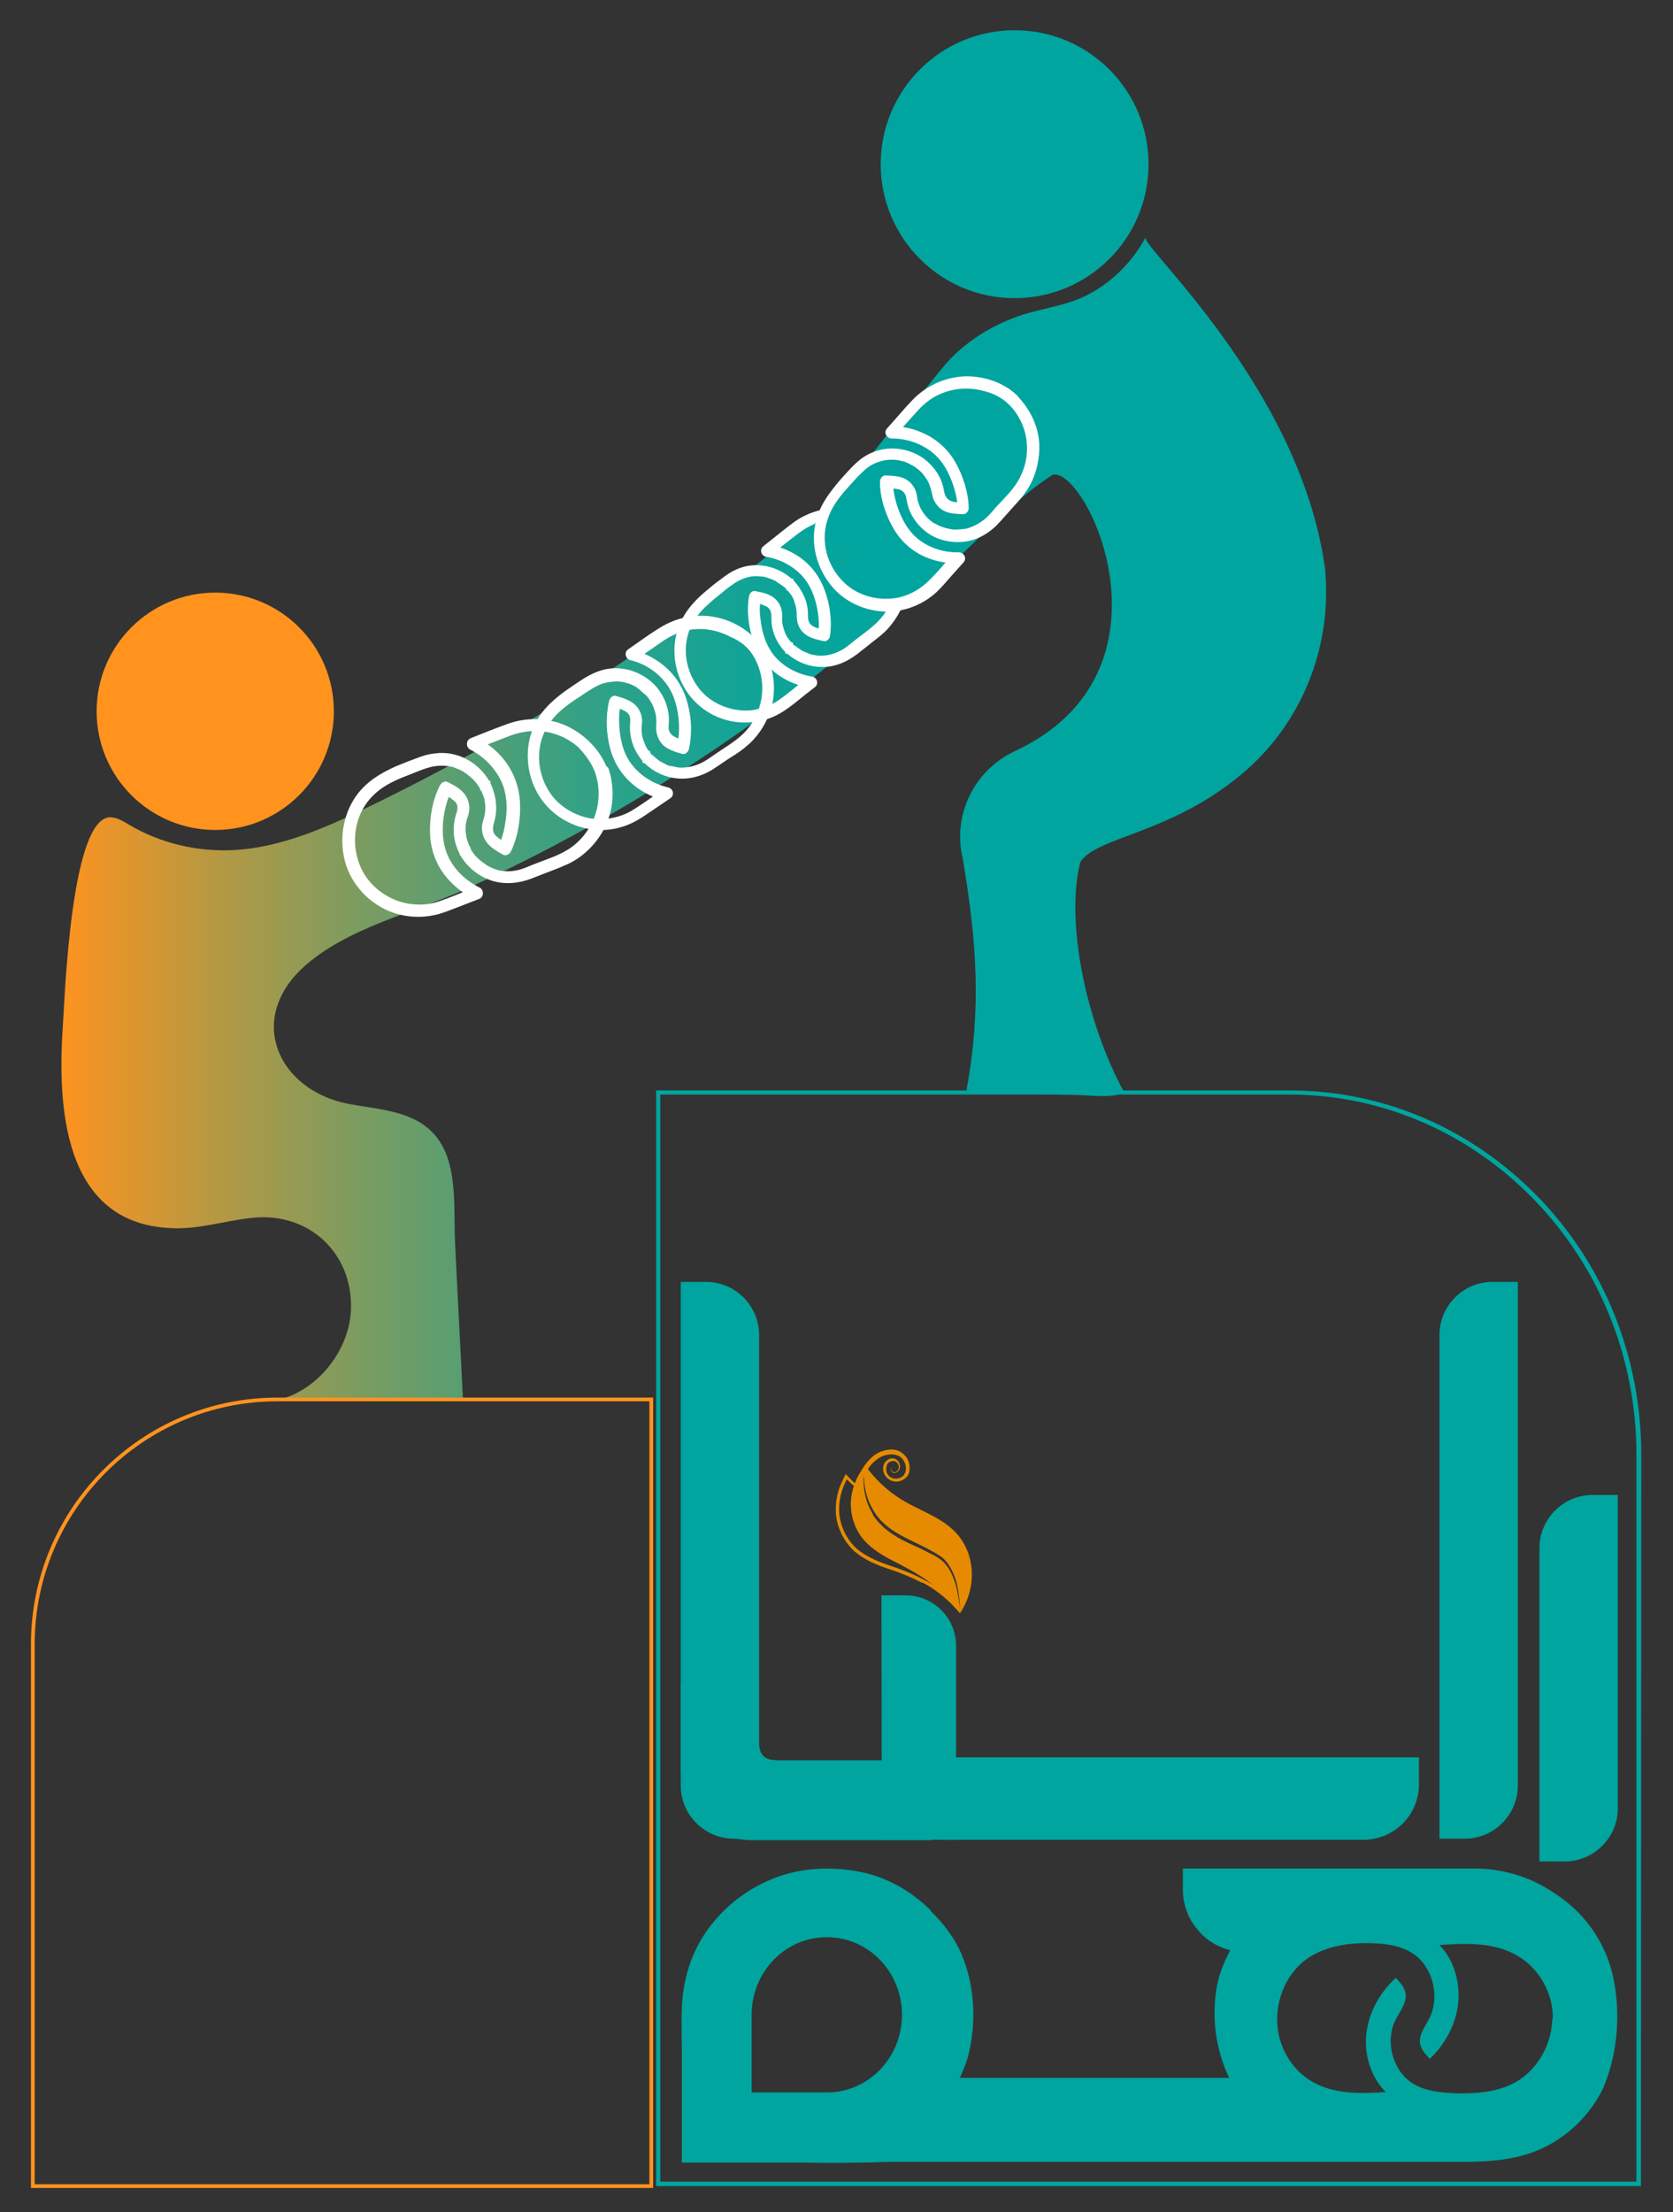 <?xml version="1.0" encoding="utf-8"?>
<!-- Generator: Adobe Illustrator 24.0.0, SVG Export Plug-In . SVG Version: 6.00 Build 0)  -->
<svg version="1.1" id="Layer_1" xmlns="http://www.w3.org/2000/svg" xmlns:xlink="http://www.w3.org/1999/xlink" x="0px" y="0px"
	 viewBox="0 0 448.5 592.8" style="enable-background:new 0 0 448.5 592.8;" xml:space="preserve">
<rect x="0" y="0" width="448.5" height="592.8" fill="#333333" stroke="none"/>
<style type="text/css">
	.st0{fill:#00A59F;}
	.st1{fill:#E68B00;}
	.st2{fill:#FF931E;}
	.st3{fill:url(#SVGID_1_);}
	.st4{fill:url(#SVGID_2_);}
	.st5{fill:#FFFFFF;}
	.st6{fill:none;stroke:#FF931E;stroke-miterlimit:10;}
</style>
<g>
	<path class="st0" d="M439.9,585.8h-264V292.2h169.8c25.2,0,48.8,10.2,66.7,28.6c17.8,18.4,27.6,43,27.6,69.1L439.9,585.8
		L439.9,585.8z M177,584.6h261.7V389.8c0-53.2-41.8-96.5-93.1-96.5H177V584.6z"/>
</g>
<g>
	<path class="st0" d="M385.9,492.7h6.8c7.8,0,14.2-6.4,14.2-14.2v-135h-6.8c-7.8,0-14.2,6.4-14.2,14.2V492.7z"/>
</g>
<g>
	<path class="st0" d="M412.7,498.8h6.8c7.8,0,14.2-6.4,14.2-14.2v-84h-6.8c-7.8,0-14.2,6.4-14.2,14.2L412.7,498.8z"/>
</g>
<g>
	<path class="st0" d="M203.5,492.7h-6.8c-7.8,0-14.2-6.4-14.2-14.2v-135h6.8c7.8,0,14.2,6.4,14.2,14.2V492.7z"/>
</g>
<g>
	<g>
		<path class="st1" d="M258.2,428.4C258.3,428.4,258.3,428.4,258.2,428.4c0.3,0.2,0.5,0.3,0.6,0.5c1.7-5.2,1-10.9-1.9-15.5
			c-2.3-3.5-5.5-5.4-9.1-6.8c-0.1,0.3-0.2,0.5-0.3,0.8c3.4,1.4,6.5,3.2,8.7,6.5C259.1,418.1,259.7,423.5,258.2,428.4z"/>
		<path class="st1" d="M248.4,424.6L248.4,424.6c1.5,0.8,2.9,1.7,4.2,2.7c0.8,0.6,1.9,1.4,2.7,2.1c0-0.1,0.1-0.2,0.1-0.3
			c0.1-0.2,0.2-0.3,0.3-0.4c-0.7-0.6-1.6-1.3-2.7-2.1c-1.7-1.3-3.6-2.4-5.7-3.5c-2.7-1.4-5.7-2.6-9.4-3.8c-3.5-1.2-6-2.5-8-4.1
			c-2.7-2.3-4.6-6-4.9-9.6c-0.2-2.8,0.3-5.6,1.5-8.1l0.5-1.1c0.9,0.9,1.9,1.8,2.8,2.6c0.1-0.2,0.3-0.5,0.4-0.7
			c-1.1-0.9-2.1-1.8-3.1-2.9l-0.4-0.4l-1,2.1c-1.3,2.7-1.8,5.6-1.6,8.6c0.3,3.8,2.3,7.7,5.2,10.2c2.1,1.7,4.7,3.1,8.3,4.3
			c3.7,1.2,6.6,2.4,9.3,3.8C247.5,424.1,248,424.3,248.4,424.6L248.4,424.6z"/>
	</g>
</g>
<g>
	<path class="st1" d="M231.4,410.6c-0.8-2.2-1.4-4.4-1.7-6.7s-0.3-4.7,0.3-7c0.5-2.3,1.7-4.5,3.4-6.1c0.8-0.8,1.8-1.5,3-1.9
		c1.1-0.4,2.3-0.6,3.5-0.4c0.6,0.1,1.2,0.3,1.7,0.7c0.5,0.3,1,0.8,1.4,1.3c0.7,1,1,2.4,0.8,3.7c-0.1,0.7-0.4,1.3-0.9,1.7
		c-0.5,0.5-1,0.8-1.7,1c-1.2,0.3-2.6,0-3.5-1c-0.1-0.1-0.2-0.2-0.3-0.4c-0.1-0.1-0.2-0.3-0.3-0.4c-0.1-0.3-0.2-0.6-0.3-0.9
		c-0.1-0.6-0.1-1.3,0.2-1.9c0.3-0.6,0.8-1.1,1.3-1.3c0.6-0.3,1.3-0.3,1.8,0c0.6,0.3,1,0.9,1.1,1.5c0.1,0.3,0.1,0.6,0,1
		s-0.3,0.6-0.5,0.8s-0.5,0.3-0.8,0.4c-0.3,0-0.6,0-0.8-0.3c-0.2-0.2-0.3-0.5-0.3-0.8s0.2-0.6,0.4-0.7c-0.3,0.2-0.4,0.4-0.3,0.7
		c0,0.3,0.1,0.5,0.3,0.7s0.5,0.2,0.7,0.2c0.3,0,0.5-0.2,0.7-0.4c0.4-0.4,0.4-0.9,0.3-1.4c-0.1-0.5-0.5-0.9-0.9-1.1
		c-0.4-0.2-0.9-0.1-1.4,0.1s-0.8,0.6-0.9,1.1c-0.3,0.9-0.1,2.1,0.6,2.7c0.7,0.7,1.8,0.9,2.7,0.6c0.5-0.1,0.9-0.4,1.2-0.7
		s0.5-0.8,0.6-1.3c0.2-1-0.1-2-0.6-2.8c-0.3-0.4-0.6-0.8-1-1c-0.4-0.3-0.9-0.4-1.4-0.5c-1-0.2-2,0-3,0.3c-1,0.4-1.8,1-2.6,1.7
		c-1.6,1.5-2.6,3.5-3.2,5.6c-0.3,1.1-0.5,2.2-0.6,3.3s-0.1,2.3,0,3.4C230.4,406.1,230.9,408.4,231.4,410.6z"/>
</g>
<g>
	<path class="st1" d="M258.9,414.6c-2.9-6.2-9-8.4-14.6-11.3c-4.9-2.5-9.2-6.1-12.4-10.7l-1,1.5c-1.7,2.5-2.6,5.4-2.8,8.2
		c-0.2,3.8,1.2,7.9,3.7,10.6c2.1,2.3,4.8,3.9,7.5,5.3c3,1.5,6,3.1,8.8,5c1.8,1.3,3.6,2.7,5.2,4.2c0.4,0.4,4.4,4.3,4.1,4.8
		c0.4-0.5,0.7-1.1,1-1.7C261,425.7,261.3,419.6,258.9,414.6z M256.4,425.4c-0.2-1-0.6-2-1-3s-0.9-1.9-1.5-2.7s-1.3-1.6-2.2-2.1
		c-0.8-0.6-1.8-1.1-2.7-1.5c-1.8-1-3.7-1.8-5.6-2.7c-1.9-0.9-3.7-1.9-5.4-3.2c-0.8-0.6-1.6-1.4-2.4-2.2l-0.5-0.6
		c-0.2-0.2-0.3-0.4-0.5-0.6c-0.3-0.4-0.6-0.9-0.8-1.4c-1.1-1.9-1.8-3.9-2.1-6.1c-0.3-2.1-0.3-4.3,0.1-6.4c-0.3,2.1-0.2,4.3,0.2,6.3
		c0.4,2.1,1.2,4,2.3,5.8c0.3,0.4,0.5,0.9,0.9,1.3c0.1,0.2,0.3,0.4,0.5,0.6l0.5,0.6c0.7,0.7,1.5,1.4,2.3,2c1.6,1.2,3.5,2.2,5.3,3.1
		c1.8,0.9,3.8,1.8,5.6,2.8c0.9,0.5,1.8,1,2.7,1.6s1.6,1.4,2.2,2.3c0.6,0.9,1.1,1.9,1.5,2.9s0.7,2,0.9,3.1c0.4,2.1,0.6,4.2,0.8,6.4
		C257.2,429.6,256.9,427.5,256.4,425.4z"/>
</g>
<g>
	<path class="st0" d="M242.6,471.7h-39.1c-0.8,1.1,0.4,1.9-0.9,2.1c-7,1.1-8.3-4.2-12-9.4c-2.4-3.5-4-7.5-5.1-11.6
		c-0.7-0.2-1.3-0.5-2-0.9c-0.4-0.2-0.7-0.4-1-0.7v22c0,6.8,3.9,19.9,19.3,19.9h47.8L242.6,471.7z"/>
</g>
<g>
	<path class="st0" d="M236.4,493h19.9v-52c0-7.4-6-13.5-13.5-13.5h-6.5L236.4,493L236.4,493z"/>
</g>
<g>
	<path class="st0" d="M433.4,536.3c-0.3-3.8-1-7.6-2.3-11.2c-1.4-3.8-3.4-7.3-6-10.4c-2.6-3.2-5.8-5.8-9.3-8
		c-5.4-3.5-11.4-5.4-17.7-5.9l0,0l0,0c-1-0.1-2-0.1-3-0.1c-3.9,0-7.8,0-11.7,0h-37.7h-17.2c-1.9,0-3.8,0-5.7,0h-5.7v5.7
		c0,2.3,0.5,4.4,1.3,6.4c0.6,1.5,1.5,2.9,2.5,4.1c0,0.1,0.1,0.1,0.2,0.2c2.2,2.8,5.3,4.6,8.7,5.5c-1,1.9-1.9,3.9-2.6,5.9
		c-1.2,3.5-1.6,7.4-1.6,11.1c0,6,1.4,11.8,3.9,17.2h-72.2c1.1-2.4,2.1-4.8,2.6-7.4c1-4.6,1.3-9.5,0.8-14.2
		c-0.5-4.5-1.6-8.8-3.5-12.8c-1.8-3.7-4.4-7.1-7.4-10c-0.1-0.2-0.3-0.4-0.4-0.6c-5.3-5.2-12-9-19.3-10.3c-7.5-1.4-15.5-1-22.6,1.8
		s-13,7.3-17.6,13.5c-4.5,6.1-6.8,13.5-7.1,21.1c-0.2,4.2,0,8.4,0,12.6v19l0,0v10h34.1c3.2,0.1,7,0.1,11.9,0c1.9,0,4,0,6.2-0.1
		s4.7-0.1,7.3-0.1h150.1c7.6,0,15.1-0.6,22-4.1c6.6-3.3,12.2-9,15.4-15.7C432.9,552.2,434,544,433.4,536.3z M241.8,539.9
		c0,11.5-9,20.8-20.1,20.8h-20.2v-20.8c0-11.5,9-20.8,20.1-20.8h0.1C232.8,519.1,241.8,528.4,241.8,539.9L241.8,539.9z M416.1,541.6
		c-0.3,6.3-3.7,12.4-8.9,15.8c-3.4,2.2-7.4,3.1-11.3,3.4c-3.9,0.3-8,0.2-11.8-0.5c-1.9-0.4-3.8-1-5.5-2.1
		c-5.3-3.4-7.4-11.4-4.4-17.1c1.2-2.3,3-4.5,2.6-7c-0.3-1.7-1.5-2.9-2.6-4.1c-4.2,3.8-7.2,9.1-7.9,14.8s1.2,11.8,5.2,15.8
		c-7,0.5-14.5,0.6-20.4-3.2c-4.1-2.6-7.1-7-8.2-11.8c-1.8-7.7,1.2-16.3,7.6-20.8c1.3-0.9,2.7-1.6,4.2-2.2c4.1-1.6,8.5-2,12.8-1.9
		c3.9,0.1,8,0.6,11.3,2.8c5.3,3.5,7.3,11.5,4.4,17.3c-1.1,2.2-2.9,4.4-2.5,6.8c0.3,1.7,1.5,2.9,2.6,4.1c4.1-3.9,7-9.2,7.6-14.8
		c0.6-5.7-1.1-11.7-5-15.7c7.2-0.5,14.9-0.8,21.1,3c5.6,3.3,9.3,9.9,9.3,16.5C416.1,541,416.1,541.3,416.1,541.6z"/>
</g>
<g>
	<path class="st0" d="M253.7,470.9h126.7v7.2c0,8.3-6.7,14.9-14.9,14.9H253.7V470.9z"/>
</g>
<g>
	<path class="st0" d="M263.7,455.6"/>
</g>
<g>
	<path class="st0" d="M257,444.2"/>
</g>
<path class="st1" d="M257.4,432.4c0,0-4.7-6.2-12.1-9.3l9.7,3.5C255,426.6,257.6,431.8,257.4,432.4z"/>
<path class="st0" d="M203.5,467.6c0,0,0,4,4,4c2.3,0-2.6,6.2-2.6,6.2S199.4,474.3,203.5,467.6z"/>
<circle class="st0" cx="272" cy="44" r="35.9"/>
<circle class="st2" cx="57.7" cy="190.6" r="31.8"/>
<path class="st2" d="M78,263.9"/>
<path class="st2" d="M163.6,224.2c0.1,0,0.1-0.1,0.2-0.1"/>
<linearGradient id="SVGID_1_" gradientUnits="userSpaceOnUse" x1="16.415" y1="434.542" x2="249.851" y2="434.542" gradientTransform="matrix(1 0 0 1 0 -178)">
	<stop  offset="0" style="stop-color:#FF931E"/>
	<stop  offset="4.080000e-02" style="stop-color:#ED9427"/>
	<stop  offset="0.195" style="stop-color:#AF9946"/>
	<stop  offset="0.347" style="stop-color:#7A9C61"/>
	<stop  offset="0.494" style="stop-color:#4E9F77"/>
	<stop  offset="0.636" style="stop-color:#2CA289"/>
	<stop  offset="0.769" style="stop-color:#14A495"/>
	<stop  offset="0.892" style="stop-color:#05A59C"/>
	<stop  offset="0.994" style="stop-color:#00A59F"/>
</linearGradient>
<path class="st3" d="M75,375c10.5-2.7,18.8-13.5,19.1-24.3c0.4-15.1-11.4-25.8-26.1-24.4c-7.4,0.7-14.6,3.2-22.1,2.8
	c-29.2-1.2-30.6-33-29-55c0.5-7.5,2.2-55.5,12.8-55.1c1.8,0.1,3.4,1.1,4.9,2c8.4,5,18.4,7.3,28.1,6.8c12.3-0.7,24-5.7,35.1-11.1
	c43.5-21,84.3-47.1,121-78.6c2.3,2.5,4.9,2.3,7.7,4.2s5.3,5,4.7,8.3c-0.9,4.3-6.8,7.3-5.5,11.5c8-2.6,16.1-5.2,24.2-7.9
	c-5.6,1.8-13.2,12-17.9,16c-6.4,5.4-12.9,10.6-19.6,15.7c-13.6,10.3-27.8,19.9-42.5,28.7c-14.7,8.8-29.8,16.7-45.4,23.8
	c-13.9,6.3-32,10.4-43.4,21c-15.1,14.1-6.3,32.8,12.3,36.4c5.3,1,10.7,1.4,15.7,3.3c14.7,5.5,12.3,21.3,12.9,34
	c0.6,12.9,1.5,28.9,2.1,41.8c-2,0-16-0.3-19.6-0.1"/>
<linearGradient id="SVGID_2_" gradientUnits="userSpaceOnUse" x1="218.051" y1="328.792" x2="249.791" y2="328.792" gradientTransform="matrix(1 0 0 1 0 -178)">
	<stop  offset="0" style="stop-color:#FF931E"/>
	<stop  offset="7.750000e-02" style="stop-color:#DC9530"/>
	<stop  offset="0.218" style="stop-color:#A29A4D"/>
	<stop  offset="0.359" style="stop-color:#719D66"/>
	<stop  offset="0.497" style="stop-color:#48A07A"/>
	<stop  offset="0.632" style="stop-color:#29A28A"/>
	<stop  offset="0.761" style="stop-color:#12A496"/>
	<stop  offset="0.885" style="stop-color:#05A59D"/>
	<stop  offset="0.994" style="stop-color:#00A59F"/>
</linearGradient>
<path class="st4" d="M249.9,155.8l-24.2,7.7c-0.4-8.7,9.4-8.3,4.6-15.8c-2.5-4.6-8.6-6-12.2-9.5c0,0,0,0,0.1-0.1L249.9,155.8z"/>
<g>
	<path class="st5" d="M237.3,145.7c3.9,5.7,3.8,13.3-0.3,18.9c-2,2.8-4.9,4.7-7.6,6.8c-1.4,1.1-2.8,2.4-4.4,3.1
		c-1.4,0.7-2.9,1.1-4.4,1.2c0.3,0-0.2,0-0.2,0c-0.3,0-0.5,0-0.8,0c-0.5,0-0.9-0.1-1.4-0.2c0,0-0.7-0.1-0.2,0c-0.1,0-0.3-0.1-0.4-0.1
		c-0.4-0.1-0.7-0.2-1.1-0.4c-0.8-0.3-1.5-0.6-2-1c-0.5-0.3-0.9-0.6-1.4-1c-0.1,0-0.7-0.4-0.3-0.2c-0.1,0-0.1-0.1-0.2-0.2
		c-0.7,0.8-1.4,1.5-2.2,2.3c0,0,0,0,0.1,0.1c0.6,0.5,1.6,0.3,2-0.2c0.5-0.5,0.7-1.5,0.1-2.1c-0.6-0.7-1.2-1.4-1.7-2.2
		c0.2,0.3-0.2-0.4-0.2-0.4c-0.2-0.4-0.4-0.9-0.5-1.3c-0.3-0.8-0.4-1.4-0.5-2.2c-0.1-0.7,0-0.9,0-1.6c0-1.9-0.7-3.6-2.2-4.8
		c-1.4-1.1-3.3-1.5-5-1.8c-0.9-0.2-1.6,0.6-1.7,1.4c-0.7,4.1-0.1,8.5,1.3,12.4c1.5,4.1,4.3,7.5,8,9.6c2.2,1.3,4.7,2.1,7.2,2.5
		c-0.3-0.9-0.5-1.9-0.8-2.8c-2.5,2-5,4.2-7.6,6c-2.1,1.5-4.7,2.4-7.2,2.8c-5,0.6-10.5-1.4-13.8-5.2c-3.6-4.2-5-10-3.4-15.3
		c0.8-2.7,2.4-5,4.4-7c1.2-1.1,2.4-2.2,3.7-3.2c1.2-1,2.4-2,3.7-2.9c1.2-0.9,2.6-1.6,4.1-2c0.7-0.2,1.4-0.3,2.1-0.3c0.3,0,0.1,0,0,0
		c0.2,0,0.3,0,0.5,0c0.4,0,0.8,0.1,1.3,0.1c0.4,0,0.7,0.1,1.1,0.2c-0.4-0.1,0.2,0.1,0.3,0.1c0.6,0.2,1.2,0.4,1.8,0.7
		c0.2,0.1,0.3,0.1,0.4,0.2c0.1,0,0.1,0,0.2,0.1c-0.1-0.1-0.2-0.1-0.1,0c0.4,0.2,0.7,0.5,1.1,0.7c0.3,0.2,0.7,0.5,1,0.7
		c0.2,0.1,0.3,0.3,0.5,0.4c0.4,0.3-0.5-0.5,0,0c0.7-0.8,1.4-1.5,2.2-2.3l0,0c-1.3-1.2-3.4,1-2.2,2.3c0.6,0.7,1.2,1.4,1.7,2.1
		c-0.2-0.3,0.2,0.3,0.2,0.4c0.2,0.4,0.4,0.8,0.5,1.3c0.5,1.3,0.6,2.6,0.6,3.9c0,1.8,0.8,3.5,2.2,4.6c1.3,1.1,3.3,1.5,5,1.9
		c0.8,0.2,1.6-0.6,1.7-1.4c0.6-4.1,0-8.4-1.4-12.2c-1.5-4.1-4.2-7.5-8-9.7c-2.2-1.3-4.7-2.2-7.2-2.6c0.3,0.9,0.5,1.9,0.8,2.8
		c2.2-1.8,4.5-3.6,6.7-5.3c1.8-1.4,3.5-2.5,5.6-3.2c3.9-1.4,8.2-1.2,12,0.5C233.5,141.8,235.7,143.4,237.3,145.7
		c0.5,0.7,1.6,0.8,2.2,0.3c0.7-0.5,0.8-1.5,0.3-2.2c-3-4.3-8.4-7-13.6-7.5c-4.8-0.5-9.7,0.9-13.6,3.8c-2.7,2-5.3,4.2-8,6.3
		c-1.1,0.9-0.5,2.6,0.8,2.8c3.7,0.6,7.3,2.5,9.8,5.3c2.4,2.7,3.6,6.4,4.1,9.9c0.3,2,0.3,3.9,0,5.8c0.6-0.5,1.2-0.9,1.7-1.4
		c-1.2-0.3-2.8-0.6-3.6-1.4s-0.8-1.7-0.8-2.8c0-3.4-1.5-6.4-3.7-8.9c-0.7,0.8-1.4,1.5-2.2,2.3l0,0c1.3,1.2,3.4-1,2.2-2.3
		c-4-4-10.3-5.5-15.5-3.1c-1.6,0.7-3,1.7-4.4,2.8c-1.4,1-2.7,2.1-4,3.2c-2.6,2.2-4.9,4.7-6.4,7.8c-2.9,6-2.2,13.1,1.3,18.6
		c3.3,5.2,9.2,8.5,15.3,8.6c3.5,0.1,7-0.7,10-2.5c1.6-0.9,3.1-2.1,4.5-3.2c1.6-1.3,3.2-2.6,4.8-3.8c1.1-0.9,0.5-2.6-0.8-2.8
		c-3.7-0.6-7.3-2.4-9.8-5.2c-2.4-2.7-3.6-6.4-4-10c-0.3-2-0.3-4,0.1-6c-0.6,0.5-1.2,0.9-1.7,1.4c0.7,0.1,1.5,0.3,2.2,0.6
		c0.5,0.2,1.1,0.4,1.5,0.8c0.8,0.8,0.8,1.7,0.8,2.9c0,3.4,1.4,6.5,3.7,8.9c0.7-0.8,1.4-1.5,2.2-2.3c0,0,0,0-0.1-0.1
		c-0.6-0.5-1.6-0.3-2,0.2c-0.5,0.5-0.7,1.5-0.1,2.1c2.3,2.4,5.7,3.9,9,4.1c3.9,0.3,7.4-1.2,10.4-3.5c1.6-1.3,3.2-2.5,4.8-3.8
		c1.6-1.2,3.1-2.5,4.3-4.1c2.4-3,4-6.7,4.4-10.5c0.5-4.7-0.8-9.3-3.5-13.1c-0.5-0.7-1.6-0.8-2.2-0.3
		C236.9,144,236.9,145,237.3,145.7z"/>
</g>
<g>
	<path class="st5" d="M202.1,176c3.6,6.2,2.8,14-1.8,19.5c-2.3,2.7-5.4,4.4-8.3,6.4c-1.5,1-3,2.2-4.8,2.9c-1.5,0.6-3,0.9-4.7,0.9
		c0.3,0-0.2,0-0.2,0c-0.3,0-0.5-0.1-0.8-0.1c-0.5-0.1-0.9-0.2-1.4-0.3c0,0-0.7-0.2-0.3,0c-0.2,0-0.3-0.1-0.4-0.1
		c-0.4-0.1-0.8-0.3-1.1-0.5c-0.8-0.4-1.5-0.7-2-1.2c-0.5-0.4-0.9-0.7-1.3-1.1c0,0-0.7-0.5-0.3-0.2c-0.1,0-0.1-0.1-0.2-0.2
		c-0.8,0.7-1.6,1.4-2.4,2.1c0,0,0,0,0.1,0.1c0.5,0.6,1.6,0.5,2.1,0s0.8-1.5,0.3-2.1c-0.6-0.7-1.2-1.5-1.6-2.4
		c0.2,0.3-0.2-0.4-0.2-0.5c-0.2-0.5-0.3-0.9-0.5-1.4c-0.2-0.8-0.3-1.4-0.3-2.3c0-0.8,0-0.9,0.1-1.6c0.2-1.9-0.5-3.8-1.9-5.1
		c-1.3-1.2-3.3-1.8-5-2.3c-0.9-0.3-1.7,0.5-1.9,1.3c-1,4.2-0.8,8.8,0.3,12.9c1.2,4.4,3.8,8,7.5,10.6c2.2,1.5,4.6,2.6,7.2,3.2
		c-0.2-1-0.4-2-0.6-2.9c-2.8,1.9-5.5,3.9-8.3,5.6c-2.3,1.4-5,2.1-7.7,2.3c-5.2,0.3-10.7-2.3-13.8-6.4c-3.4-4.6-4.4-10.7-2.3-16.1
		c1.1-2.7,2.8-5,5.1-6.9c1.3-1.1,2.7-2.1,4.1-3c1.3-0.9,2.7-1.8,4-2.6c1.3-0.8,2.8-1.5,4.4-1.7c0.7-0.1,1.5-0.2,2.2-0.2
		c0.3,0,0.1,0,0,0c0.2,0,0.3,0,0.5,0c0.4,0.1,0.9,0.1,1.3,0.2c0.4,0.1,0.7,0.2,1.1,0.3c-0.4-0.1,0.2,0.1,0.3,0.1
		c0.6,0.2,1.2,0.5,1.8,0.8c0.2,0.1,0.3,0.2,0.4,0.3c0.1,0,0.1,0.1,0.2,0.1c-0.1-0.1-0.2-0.1-0.1,0c0.4,0.3,0.7,0.5,1,0.8
		s0.6,0.5,0.9,0.8c0.2,0.1,0.3,0.3,0.5,0.4c0.4,0.3-0.4-0.5,0,0c0.8-0.7,1.6-1.4,2.4-2.1l0,0c-1.3-1.3-3.5,0.7-2.4,2.1
		c0.6,0.7,1.1,1.5,1.6,2.4c-0.2-0.3,0.2,0.4,0.2,0.5c0.2,0.4,0.3,0.9,0.5,1.4c0.4,1.4,0.4,2.7,0.3,4c-0.1,1.9,0.6,3.7,1.9,5
		c1.3,1.2,3.3,1.8,5,2.3c0.9,0.3,1.7-0.5,1.9-1.3c0.9-4.1,0.7-8.6-0.5-12.7c-1.2-4.3-3.8-8-7.5-10.6c-2.2-1.5-4.6-2.7-7.2-3.3
		c0.2,1,0.4,2,0.6,2.9c2.4-1.6,4.9-3.3,7.3-5c1.9-1.3,3.8-2.3,6-2.9c4.1-1.1,8.5-0.5,12.3,1.5C198.4,171.7,200.7,173.5,202.1,176
		c0.5,0.8,1.5,0.9,2.3,0.4s0.9-1.5,0.4-2.3c-2.8-4.6-8.1-7.9-13.4-8.8c-4.9-0.9-10.1,0.2-14.3,2.8c-3,1.8-5.8,3.9-8.7,5.9
		c-1.2,0.8-0.7,2.6,0.6,2.9c3.8,0.9,7.3,3.2,9.6,6.3c2.2,2.9,3.2,6.8,3.4,10.5c0.1,2,0,4-0.4,6c0.6-0.4,1.3-0.9,1.9-1.3
		c-1.2-0.4-2.9-0.8-3.6-1.7c-0.8-0.9-0.7-1.8-0.6-3c0.2-3.5-1-6.7-3.1-9.4c-0.8,0.7-1.6,1.4-2.4,2.1l0,0c1.3,1.3,3.6-0.8,2.4-2.1
		c-3.8-4.5-10.2-6.5-15.8-4.4c-1.7,0.6-3.3,1.5-4.8,2.5s-3,2-4.4,3c-2.8,2.1-5.5,4.5-7.2,7.5c-3.4,5.9-3.3,13.3-0.1,19.3
		c3,5.6,8.8,9.4,15.1,10.1c3.6,0.4,7.2-0.2,10.5-1.8c1.7-0.8,3.3-1.9,4.9-3c1.8-1.2,3.5-2.4,5.3-3.6c1.2-0.8,0.8-2.6-0.6-2.9
		c-3.8-0.9-7.3-3-9.7-6.1c-2.3-2.9-3.2-6.8-3.4-10.6c-0.1-2.1,0-4.2,0.5-6.2c-0.6,0.4-1.3,0.9-1.9,1.3c0.8,0.2,1.5,0.5,2.2,0.8
		c0.5,0.2,1.1,0.5,1.5,0.9c0.8,0.9,0.7,1.8,0.6,3c-0.2,3.5,0.9,6.8,3.1,9.5c0.8-0.7,1.6-1.4,2.4-2.1c0,0,0,0-0.1-0.1
		c-0.5-0.6-1.6-0.5-2.1,0s-0.8,1.5-0.3,2.1c2.2,2.7,5.5,4.5,8.9,5c4,0.6,7.8-0.6,11-2.8c1.8-1.2,3.5-2.4,5.3-3.5
		c1.7-1.1,3.4-2.4,4.8-3.9c2.7-2.9,4.6-6.6,5.3-10.5c0.8-4.8-0.1-9.6-2.5-13.8c-0.4-0.8-1.6-0.9-2.3-0.4
		C201.8,174.2,201.7,175.2,202.1,176z"/>
</g>
<path class="st0" d="M215.6,143.2c7.8-7.6,17.5-21.1,24.5-29.4c4.1-4.9,8.2-9.8,12.2-14.8c5-6.3,11.9-10.9,19.4-13.8
	c7-2.7,14.4-3,21-6.8c6-3.4,11.1-8.6,14.4-14.8c-1.3,2.4,41.4,40.3,48.1,88.6c2.1,21-6.2,41.8-22.4,55.3
	c-19.3,16.1-38.7,16.6-43.2,23.5c-4,15.9,1.4,42.6,11.8,61.8c-3.7,1.6-9.5,0.6-13.5,0.6c-7.2,0-28.1-1.3-28.8-1.2
	c4-21.9,2.8-39.5-1-62.1c-2.8-11.5,2.9-23.4,13.5-28.6c46.2-21.1,19.8-76.4,10.6-74.3c-11,7.3-15.4,13.2-32.2,28.7
	c-4.4,4.1-21.2,8.8-27,10.6c-0.9-2.3-0.4-7.9,1.2-9.7c1.7-1.8,2.1-2.4,1.9-4.8c-0.1-1.1,4.9-3.3,4.3-4.3"/>
<g>
	<path class="st5" d="M159.7,207.5c2.2,7.1-0.3,14.8-6.2,19.3c-2.9,2.2-6.5,3.3-9.9,4.6c-1.8,0.7-3.6,1.6-5.5,1.9
		c-1.6,0.3-3.3,0.2-4.9-0.2c0.3,0.1-0.2-0.1-0.2-0.1c-0.3-0.1-0.5-0.2-0.8-0.3c-0.5-0.2-0.9-0.4-1.3-0.6c0,0-0.7-0.4-0.2-0.1
		c-0.1-0.1-0.3-0.2-0.4-0.3c-0.3-0.2-0.7-0.5-1-0.7c-0.7-0.5-1.3-1.1-1.8-1.6c-0.4-0.5-0.8-1-1.1-1.5c0-0.1-0.5-0.6-0.2-0.3
		c-0.1-0.1-0.1-0.2-0.1-0.3c-1,0.5-2,1.1-2.9,1.6v0.1c0.4,0.7,1.5,0.8,2.2,0.5c0.7-0.4,1.1-1.3,0.8-2.1c-0.5-0.9-0.8-1.8-1.1-2.8
		c0.1,0.4-0.1-0.4-0.1-0.5c-0.1-0.5-0.1-1-0.2-1.5c0-0.9,0-1.5,0.2-2.4c0.2-0.8,0.2-0.9,0.5-1.6c0.6-1.9,0.4-3.9-0.8-5.6
		c-1.1-1.6-3-2.6-4.6-3.4c-0.8-0.5-1.8,0.1-2.2,0.9c-2,4-2.8,8.7-2.6,13.1c0.2,4.7,2,9,5.2,12.4c1.9,2,4.1,3.7,6.6,4.9
		c0-1,0-2.1,0.1-3.1c-3.2,1.3-6.4,2.7-9.7,3.8c-2.7,0.9-5.5,1-8.3,0.5c-5.4-1-10.3-4.7-12.5-9.7c-2.4-5.4-2-11.9,1.3-16.8
		c1.7-2.5,4-4.4,6.7-5.8c1.5-0.8,3.2-1.5,4.8-2.1s3.1-1.3,4.7-1.8c1.5-0.5,3.2-0.8,4.8-0.7c0.8,0,1.5,0.2,2.3,0.3c0.3,0.1,0.1,0,0,0
		c0.2,0,0.3,0.1,0.5,0.2c0.4,0.2,0.8,0.3,1.3,0.5c0.3,0.2,0.7,0.3,1,0.5c-0.4-0.2,0.2,0.1,0.3,0.2c0.6,0.4,1.1,0.8,1.7,1.3
		c0.1,0.1,0.3,0.2,0.4,0.4c0,0,0.1,0.1,0.2,0.1c-0.1-0.1-0.1-0.1-0.1-0.1c0.3,0.3,0.6,0.7,0.9,1c0.3,0.3,0.5,0.7,0.8,1.1
		c0.1,0.2,0.2,0.4,0.4,0.5c0.3,0.4-0.3-0.6,0,0c1-0.5,2-1.1,2.9-1.6l0,0c-1-1.6-3.7-0.1-2.9,1.6c0.4,0.9,0.8,1.8,1.1,2.7
		c-0.1-0.4,0.1,0.4,0.1,0.5c0.1,0.5,0.1,1,0.2,1.5c0.1,1.5-0.2,2.8-0.6,4.1c-0.6,1.9-0.3,3.8,0.8,5.5c1,1.5,2.9,2.6,4.5,3.5
		c0.8,0.5,1.9-0.1,2.2-0.9c1.9-4,2.6-8.6,2.4-13c-0.2-4.7-2-9-5.1-12.5c-1.9-2.1-4.1-3.7-6.6-5c0,1,0,2.1-0.1,3.1
		c2.8-1.1,5.7-2.2,8.5-3.3c2.3-0.9,4.3-1.4,6.8-1.5c4.4-0.2,8.8,1.4,12.1,4.3C157,202.3,158.8,204.7,159.7,207.5
		c0.3,0.9,1.4,1.3,2.2,1c0.9-0.4,1.3-1.3,1-2.2c-1.8-5.3-6.4-9.8-11.5-12c-4.8-2-10.2-2.1-15.1-0.4c-3.4,1.2-6.8,2.6-10.1,3.9
		c-1.4,0.6-1.3,2.5-0.1,3.1c3.6,1.8,6.6,4.9,8.3,8.5c1.6,3.5,1.7,7.6,1,11.4c-0.3,2.1-0.9,4.1-1.8,6c0.7-0.3,1.5-0.6,2.2-0.9
		c-1.1-0.6-2.7-1.5-3.3-2.5c-0.6-1.1-0.3-2,0-3.2c1-3.5,0.5-7-1-10.3c-1,0.5-2,1.1-2.9,1.6l0,0c1,1.6,3.8,0.1,2.9-1.6
		c-2.8-5.4-8.8-8.9-15-8c-1.9,0.2-3.7,0.8-5.4,1.5c-1.7,0.6-3.4,1.3-5.1,2c-3.3,1.5-6.5,3.3-9,6c-4.8,5.2-6.3,12.8-4.5,19.5
		c1.7,6.3,6.8,11.6,13,13.7c3.5,1.2,7.4,1.4,11,0.6c2-0.4,3.8-1.2,5.7-1.9c2.1-0.8,4.1-1.6,6.2-2.4c1.4-0.5,1.4-2.5,0.1-3.1
		c-3.6-1.8-6.7-4.7-8.4-8.4c-1.6-3.5-1.7-7.7-1-11.5c0.4-2.1,1-4.2,2-6.1c-0.7,0.3-1.5,0.6-2.2,0.9c0.7,0.4,1.4,0.8,2.1,1.3
		c0.5,0.4,1,0.8,1.3,1.2c0.6,1.1,0.3,2-0.1,3.2c-1,3.5-0.7,7.1,1,10.3c1-0.5,2-1.1,2.9-1.6V227c-0.4-0.7-1.5-0.8-2.2-0.5
		c-0.7,0.4-1.1,1.3-0.8,2.1c1.6,3.2,4.6,5.8,7.9,7.1c3.9,1.5,8,1.1,11.8-0.4c2-0.8,4.1-1.6,6.2-2.4c2-0.8,4-1.6,5.8-2.8
		c3.4-2.3,6.2-5.6,7.8-9.4c2-4.6,2.1-9.8,0.6-14.6c-0.3-0.9-1.4-1.3-2.2-1C159.8,205.7,159.4,206.6,159.7,207.5z"/>
</g>
<g>
	<path class="st5" d="M270.6,108.5c5,5.1,6.1,12.8,3,19.1c-1.5,3.2-4.1,5.6-6.5,8.2c-1.2,1.4-2.4,2.9-3.9,3.9
		c-1.3,0.9-2.7,1.6-4.3,2c0.3-0.1-0.2,0-0.2,0c-0.3,0-0.5,0.1-0.8,0.1c-0.5,0-0.9,0.1-1.4,0.1c0,0-0.7,0-0.3,0c-0.2,0-0.3,0-0.5,0
		c-0.4,0-0.8-0.1-1.2-0.2c-0.8-0.1-1.6-0.4-2.2-0.6c-0.5-0.2-1.1-0.5-1.6-0.8c-0.1,0-0.7-0.3-0.3-0.1c-0.1,0-0.2-0.1-0.2-0.1
		c-0.6,0.9-1.2,1.8-1.8,2.6c0,0,0,0,0.1,0c0.7,0.4,1.7,0,2-0.5c0.4-0.6,0.4-1.6-0.3-2.1c-0.8-0.6-1.5-1.2-2.1-1.9
		c0.3,0.3-0.2-0.3-0.3-0.4c-0.3-0.4-0.5-0.8-0.8-1.2c-0.4-0.7-0.6-1.3-0.9-2.2c-0.2-0.7-0.2-0.9-0.3-1.6c-0.3-1.9-1.4-3.5-3-4.4
		c-1.6-0.9-3.6-0.9-5.4-1c-0.9,0-1.5,0.9-1.5,1.7c0,4.3,1.4,8.6,3.5,12.3c2.2,3.9,5.6,6.8,9.8,8.3c2.5,0.9,5.1,1.3,7.7,1.3
		c-0.4-0.9-0.9-1.8-1.3-2.7c-2.2,2.5-4.3,5.1-6.7,7.4c-1.9,1.9-4.3,3.3-6.8,4.1c-5,1.5-10.8,0.4-14.8-2.8c-4.4-3.6-6.8-9.2-6.1-14.9
		c0.4-2.9,1.5-5.5,3.2-7.9c1-1.4,2-2.6,3.2-3.9c1.1-1.2,2.1-2.4,3.3-3.5c1.1-1.1,2.3-2.1,3.8-2.7c0.7-0.3,1.4-0.5,2.1-0.7
		c0.3-0.1,0.1,0,0,0c0.2,0,0.3,0,0.5-0.1c0.4,0,0.9-0.1,1.3-0.1c0.4,0,0.7,0,1.1,0c-0.4,0,0.2,0,0.3,0c0.7,0.1,1.3,0.2,2,0.4
		c0.2,0,0.3,0.1,0.5,0.1c0.1,0,0.1,0,0.2,0.1c-0.2,0-0.2-0.1-0.1,0c0.4,0.1,0.8,0.3,1.2,0.5s0.7,0.4,1.1,0.6
		c0.2,0.1,0.4,0.2,0.5,0.3c0.4,0.2-0.5-0.4,0,0c0.6-0.9,1.2-1.8,1.8-2.6l0,0c-1.5-1-3.2,1.5-1.8,2.6c0.8,0.6,1.5,1.2,2.1,1.9
		c-0.3-0.3,0.2,0.3,0.3,0.4c0.3,0.4,0.5,0.8,0.8,1.2c0.7,1.2,1,2.5,1.3,3.8c0.3,1.8,1.4,3.4,3,4.3s3.6,0.9,5.3,1
		c0.9,0,1.5-0.9,1.5-1.7c-0.1-4.2-1.5-8.5-3.5-12.1c-2.2-3.9-5.6-6.8-9.8-8.4c-2.5-1-5.1-1.4-7.8-1.4c0.4,0.9,0.9,1.8,1.3,2.7
		c1.9-2.2,3.9-4.4,5.8-6.5c1.5-1.7,3.1-3.1,5.1-4.2c3.7-2,8.1-2.6,12.2-1.6C266,105.2,268.6,106.5,270.6,108.5
		c0.6,0.6,1.7,0.5,2.3-0.1c0.6-0.7,0.5-1.7-0.1-2.3c-3.8-3.8-9.7-5.6-15-5.2c-4.9,0.4-9.6,2.6-13.1,6.2c-2.4,2.5-4.6,5.2-6.9,7.7
		c-1,1.1-0.1,2.7,1.3,2.7c3.9,0,7.8,1.3,10.8,3.7c2.9,2.3,4.7,5.8,5.8,9.3c0.6,1.9,1,3.9,1,5.9c0.5-0.6,1-1.1,1.5-1.7
		c-1.2,0-3-0.1-3.9-0.8c-0.9-0.7-1.1-1.6-1.3-2.7c-0.6-3.4-2.6-6.2-5.3-8.3c-0.6,0.9-1.2,1.8-1.8,2.6l0,0c1.5,1,3.3-1.6,1.8-2.6
		c-4.8-3.4-11.3-3.7-16.2-0.4c-1.5,1-2.8,2.3-4,3.6c-1.2,1.3-2.4,2.6-3.5,4c-2.2,2.7-4.2,5.6-5.1,9c-1.9,6.5,0.1,13.6,4.6,18.6
		c4.2,4.6,10.8,6.9,17,6c3.5-0.5,6.9-2,9.6-4.2c1.5-1.2,2.7-2.6,4-4.1c1.4-1.6,2.8-3.1,4.2-4.7c1-1.1,0.1-2.7-1.3-2.7
		c-3.8,0.1-7.8-1.1-10.8-3.5c-2.9-2.3-4.7-5.8-5.8-9.3c-0.6-2-1-4-1-6.1c-0.5,0.6-1,1.1-1.5,1.7c0.8,0,1.5,0.1,2.3,0.2
		c0.6,0.1,1.2,0.2,1.6,0.5c1,0.7,1.1,1.6,1.3,2.7c0.6,3.4,2.5,6.3,5.3,8.4c0.6-0.9,1.2-1.8,1.8-2.6c0,0,0,0-0.1,0
		c-0.7-0.4-1.7,0-2,0.5c-0.4,0.6-0.4,1.6,0.3,2.1c2.7,2.1,6.4,2.9,9.8,2.6c4-0.4,7.3-2.5,9.9-5.4c1.4-1.6,2.8-3.1,4.2-4.7
		c1.4-1.5,2.7-3.1,3.7-4.9c1.9-3.4,2.8-7.5,2.6-11.4c-0.3-4.8-2.5-9.2-5.8-12.6c-0.6-0.6-1.7-0.5-2.3,0.1
		C269.9,106.9,270,107.9,270.6,108.5z"/>
</g>
<path class="st6" d="M8.8,585.8h165.8V375H74.4c-36.2,0-65.6,29.4-65.6,65.6V585.8z"/>
</svg>
